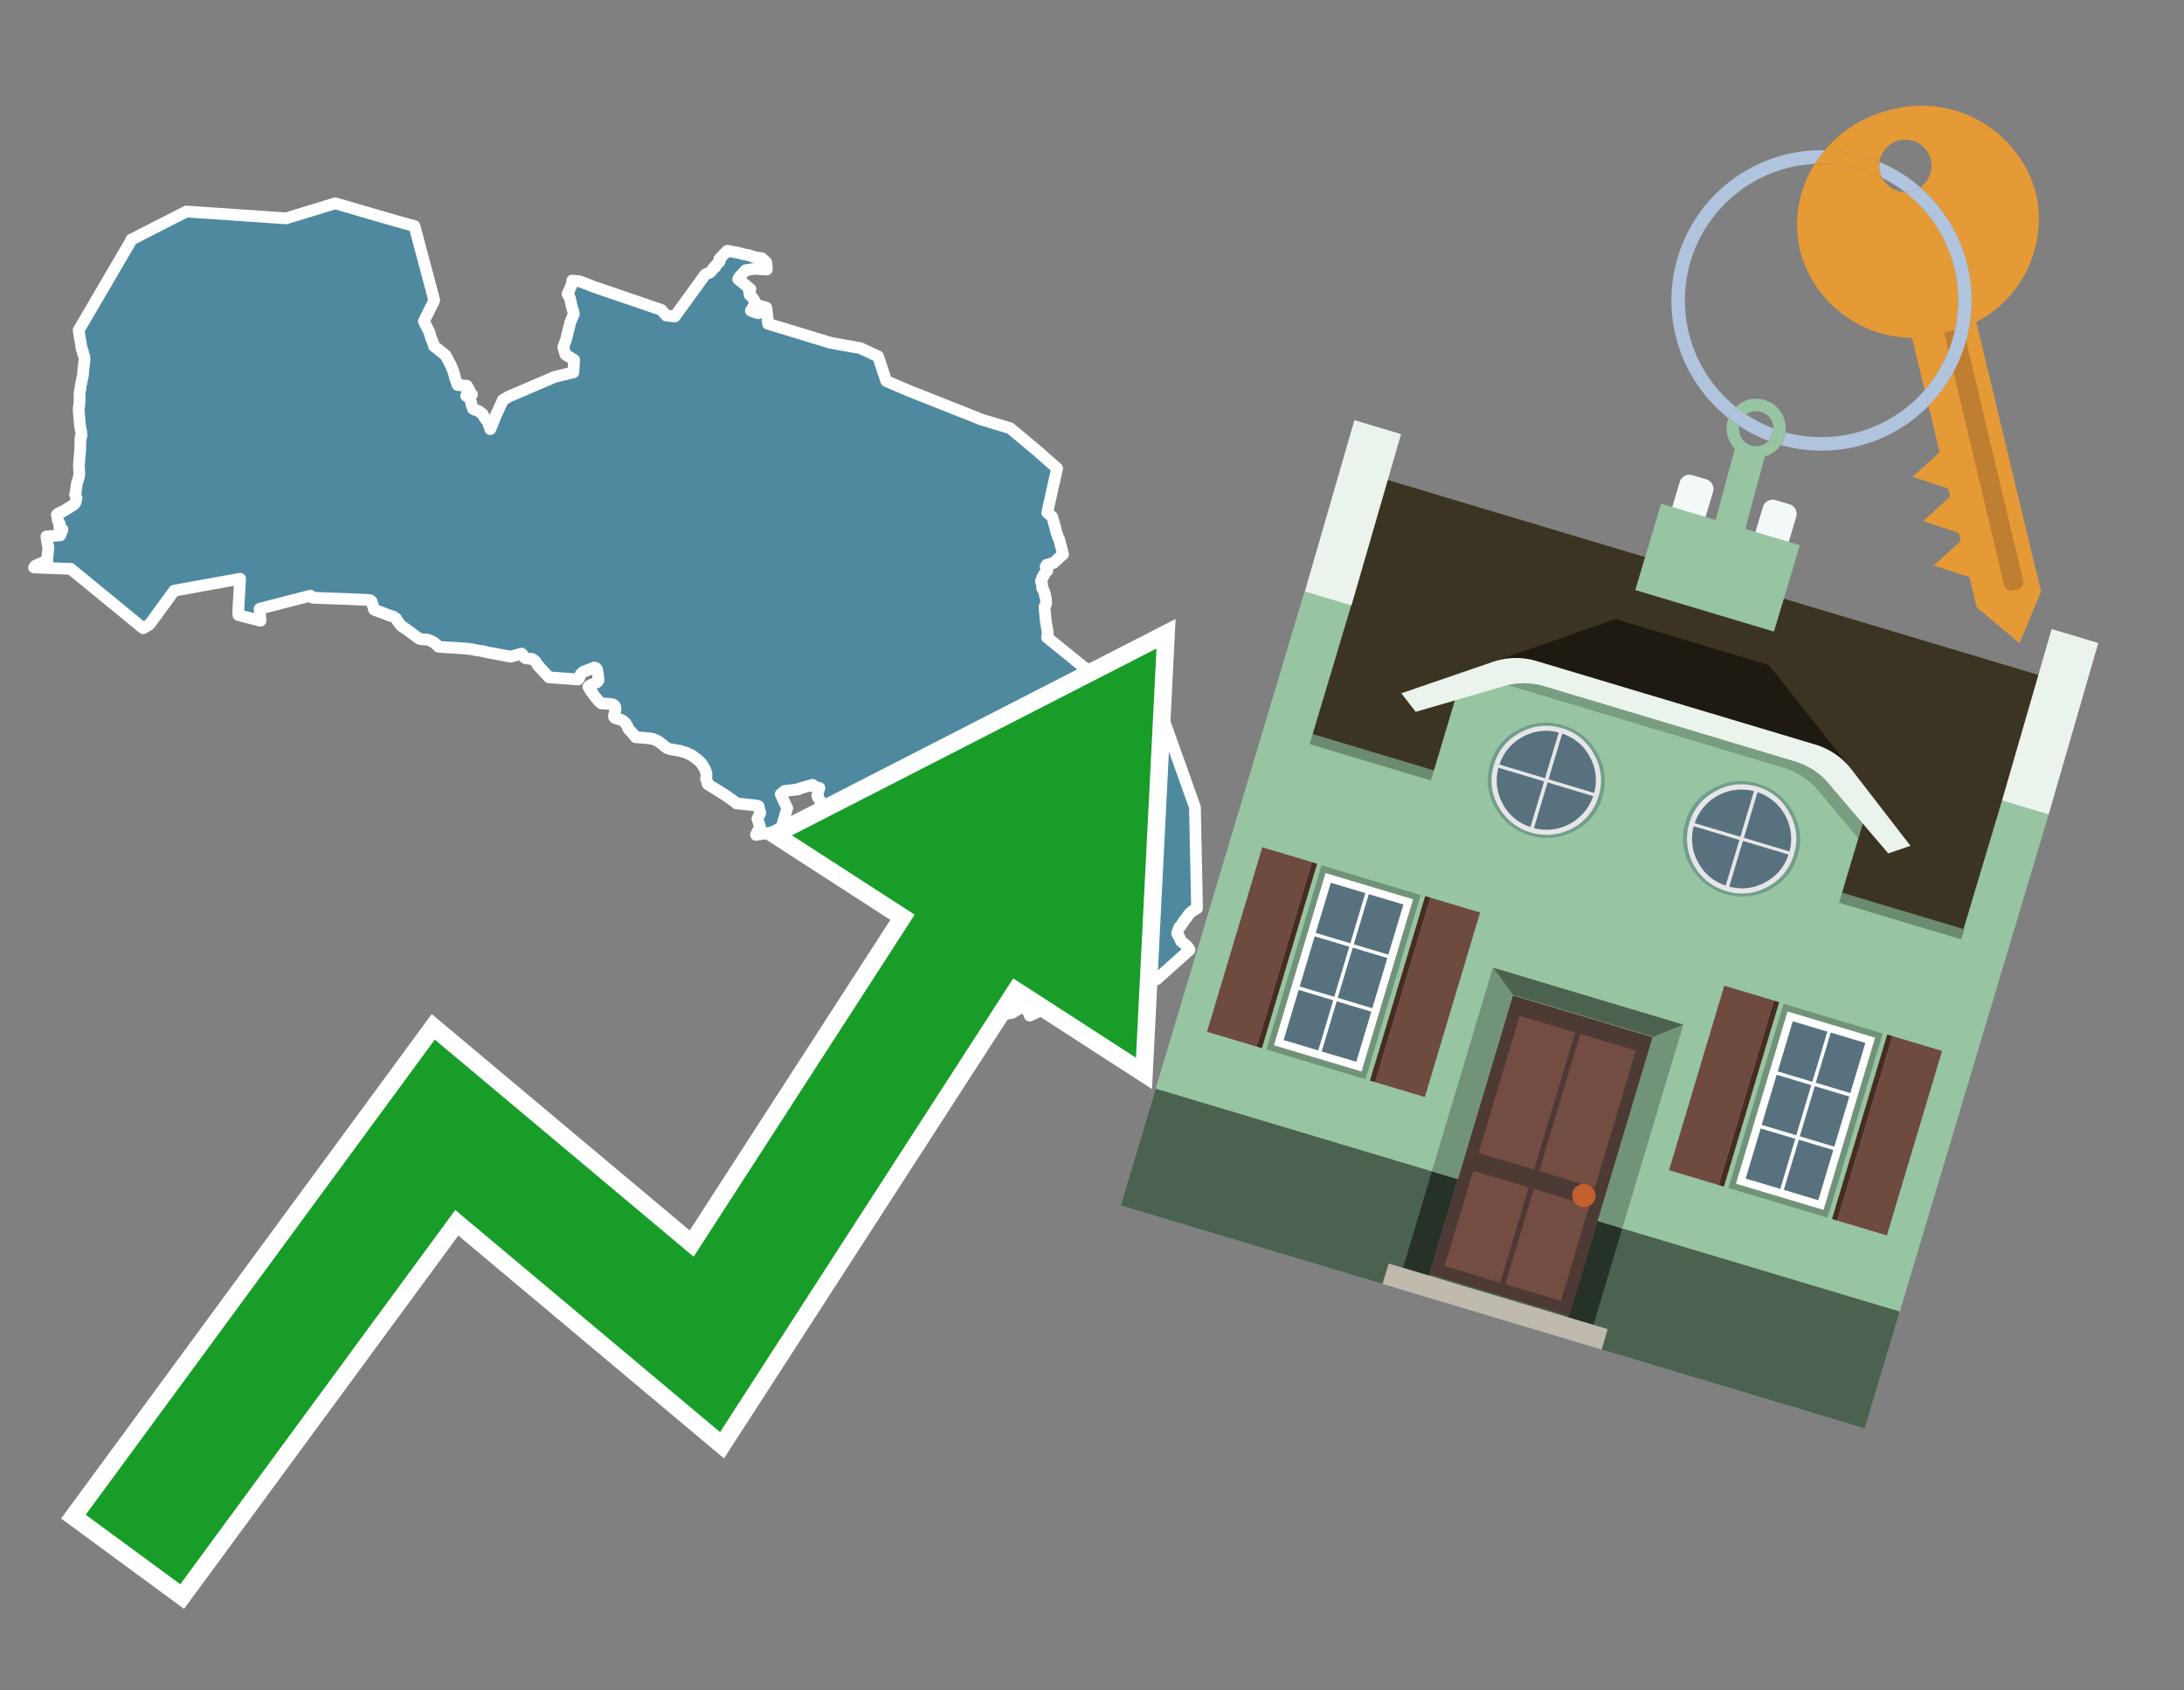 <svg id="Text" xmlns="http://www.w3.org/2000/svg" width="93.05" height="72" viewBox="0 0 93.05 72"><rect x="0" y="0" width="93.05" height="72" fill="#808080" stroke="none"/><polygon points="30.99,10.68 31.14,10.71 31.37,10.75 31.54,10.79 31.68,10.83 31.9,10.87 32.04,10.92 32.15,10.95 32.46,11 32.64,11.17 32.65,11.22 32.66,11.26 32.67,11.48 32.16,11.45 31.76,11.51 31.64,11.65 31.57,11.72 31.56,11.75 31.51,11.79 31.49,11.83 31.45,11.89 31.6,12.01 31.73,12.12 31.9,12.26 31.97,12.31 31.95,12.34 31.91,12.39 31.94,12.56 31.99,12.6 32.03,12.64 32.11,12.76 32.15,12.82 32.2,12.93 32.15,13 32.09,13.07 32.06,13.13 31.99,13.23 32.06,13.26 32.17,13.3 32.3,13.34 32.39,13.03 32.65,13.1 32.66,13.17 32.7,13.51 32.7,13.56 32.7,13.6 32.7,13.64 32.72,13.76 32.72,13.79 35.38,14.6 36.66,14.83 37.41,15.18 37.76,16.23 38.69,16.63 41.54,17.76 41.78,17.86 43.04,18.24 44.2,19.21 45.04,19.95 44.91,20.52 44.85,20.78 44.62,21.84 44.83,22.01 44.88,22.19 44.96,22.48 45,22.65 45.08,22.89 45.12,22.95 45.15,23.07 45.17,23.14 45.18,23.19 45.19,23.22 45.2,23.26 45.24,23.41 45.29,23.61 45.14,23.74 45.07,23.81 44.97,23.9 44.94,23.93 44.88,23.98 44.69,24.03 44.59,24.06 44.55,24.14 44.59,24.2 44.62,24.31 44.55,24.36 44.52,24.41 44.5,24.46 44.46,24.49 44.47,24.52 44.44,24.57 44.4,24.6 44.39,24.68 44.38,24.72 44.35,24.75 44.36,24.79 44.37,24.83 44.4,24.88 44.4,24.92 44.4,24.95 44.4,25.01 44.4,25.04 44.42,25.09 44.46,25.13 44.48,25.2 44.5,25.25 44.52,25.29 44.51,25.33 44.53,25.4 44.54,25.43 44.56,25.49 44.57,25.66 44.57,25.71 44.55,25.76 44.54,25.79 44.51,25.82 44.5,25.85 44.51,25.9 44.51,26.01 44.52,26.07 44.53,26.12 44.53,26.17 44.54,26.3 44.55,26.41 44.56,26.47 44.57,26.53 44.59,26.64 44.6,26.73 44.61,26.79 44.62,26.82 44.64,26.93 44.63,27.01 44.63,27.08 44.62,27.11 44.61,27.15 46.14,28.39 49.46,30.31 50.91,34.38 51,38.69 50.94,38.72 50.87,38.76 50.81,38.8 50.77,38.83 50.72,38.88 50.67,38.92 50.61,39 50.58,39.05 50.49,39.16 50.41,39.28 50.36,39.35 50.33,39.4 50.31,39.43 50.24,39.5 50.23,39.53 50.15,39.75 50.18,39.82 50.24,39.91 50.32,40.09 50.52,40.25 50.57,40.3 50.62,40.36 50.65,40.41 50.68,40.46 49.28,41.71 48.91,41.79 45.39,42.53 43.87,43.26 43.85,43.18 43.83,43.11 43.78,43.06 43.74,43.03 43.73,42.92 43.67,42.87 43.58,42.82 43.55,42.78 43.51,42.73 43.35,43 43.12,43.14 42.63,43.23 42.3,43.32 42.11,42.69 42.07,42.63 41.94,42.49 41.91,42.38 41.9,42.34 41.89,42.3 41.85,42.25 41.79,42.13 41.71,41.98 41.7,41.94 41.68,41.89 41.68,41.83 41.69,41.76 41.71,41.67 41.73,41.59 41.73,41.56 41.77,41.48 41.79,41.45 41.95,41.23 41.96,41.2 41.97,41.16 42,41.13 42.04,41.1 42.03,41.01 42.1,40.92 42.07,40.89 42.02,40.85 41.95,40.78 41.92,40.75 41.85,40.71 41.67,40.59 41.6,40.54 41.22,40.21 41.18,40.17 41.12,40.12 41.02,40.02 40.95,39.96 40.87,39.87 40.75,39.78 39.57,40.68 38.75,39.6 38.74,39.56 38.72,39.46 38.65,39.24 38.62,39.19 38.47,38.96 38.3,38.64 38.21,38.61 38.17,38.56 38.15,38.53 38.14,38.5 38.11,38.44 38.02,38.28 37.93,38.18 37.88,38.14 37.78,38.07 37.7,38.03 37.59,37.91 37.55,37.87 37.43,37.76 37.35,37.71 37.07,37.41 36.98,37.32 36.92,37.26 36.84,37.17 36.82,37.14 36.77,37.11 36.76,37.06 36.65,36.94 36.6,36.87 36.45,36.7 36.39,36.63 36.29,36.53 36.23,36.48 36.12,36.38 36.05,36.3 35.95,36.17 35.88,36.08 35.82,35.97 35.79,35.92 35.76,35.86 35.69,35.75 35.67,35.72 35.6,35.63 35.54,35.59 35.37,35.53 35.36,35.5 35.29,35.46 35.22,35.43 35.13,35.37 35.09,35.32 35.07,35.28 35.08,35.24 35.08,35.18 35.09,35.15 35.12,35.08 35.14,35.02 35.15,34.99 35.2,34.91 35.23,34.84 35.27,34.8 35.29,34.77 35.25,34.71 35.19,34.59 35.16,34.54 35.12,34.46 34.92,34.07 34.85,33.96 34.82,33.89 34.85,33.78 34.86,33.72 34.88,33.66 34.91,33.56 34.74,33.52 34.66,33.49 34.63,33.46 34.62,33.43 34.04,33.59 34.02,33.62 33.43,33.69 33.26,33.83 33.34,34 33.54,34.42 33.25,35.4 32.21,35.56 32.38,35.21 32.3,34.96 32.27,34.88 32.33,34.74 32.38,34.66 32.39,34.63 32.32,34.34 32.25,34.31 31.38,34.22 31.29,34.14 30.89,33.86 30.15,33.4 30.13,33.31 30.12,33.25 30.1,33.21 30.08,33.17 30.09,33.12 30.1,33.01 30.1,32.96 30.09,32.93 30.08,32.9 30.07,32.85 30.06,32.82 30.03,32.75 30,32.7 29.97,32.65 29.94,32.6 29.92,32.57 29.9,32.53 29.87,32.5 29.84,32.47 29.8,32.43 29.77,32.4 29.74,32.37 29.67,32.32 29.54,32.22 29.48,32.18 29.43,32.15 29.36,32.12 29.3,32.09 29.2,32.05 29.06,32.01 28.97,31.98 28.55,31.91 28.46,31.88 28.4,31.85 28.31,31.78 28.24,31.72 28.16,31.66 28.12,31.63 28.08,31.6 28.02,31.56 27.93,31.52 27.86,31.49 27.7,31.45 27.08,31.4 27.04,31.34 27.01,31.31 26.98,31.27 26.9,31.18 26.84,31.12 26.78,31.05 26.76,31.02 26.73,30.93 26.69,30.86 26.64,30.79 26.6,30.75 26.49,30.67 26.39,30.64 26.2,30.58 26.16,30.53 26.16,30.49 26.18,30.39 26.19,30.36 26.22,30.25 26.22,30.2 26.22,30.14 26.21,30.1 26.18,30.05 26.14,30.02 26.07,29.99 25.62,29.96 25.59,29.93 25.54,29.89 25.47,29.82 25.35,29.67 25.29,29.59 25.26,29.54 25.2,29.47 25.1,29.31 25.08,29.28 25.07,29.25 25.09,29.22 25.17,29.18 25.26,29.14 25.35,29.1 25.42,29.07 25.46,29.04 25.48,29.01 25.5,28.97 25.49,28.82 25.48,28.77 25.46,28.65 25.45,28.58 25.44,28.52 25.4,28.46 25.33,28.43 24.84,28.62 24.74,28.72 24.67,28.88 24.65,28.91 24.63,28.94 23.39,28.85 22.91,28.33 22.9,28.3 22.87,28.26 22.85,28.23 22.83,28.2 22.81,28.17 22.76,28.13 22.72,28.1 22.68,28.07 22.41,28.04 22.35,28.01 22.29,27.94 22.28,27.91 22.26,27.88 22.22,27.84 21.76,27.97 20.74,27.78 20.62,27.75 20.46,27.72 20.26,27.69 20.07,27.65 19.81,27.62 18.69,27.55 18.61,27.47 18.53,27.4 18.49,27.37 18.42,27.33 18.24,27.25 17.91,27.22 17.84,27.19 17.17,26.7 17.11,26.67 16.97,26.5 16.9,26.38 16.87,26.34 16.75,26.26 16.64,26.23 15.94,25.97 15.84,25.63 15.81,25.59 15.75,25.56 14.95,25.52 13.32,25.46 13.23,25.37 11.06,25.93 11.1,26.44 10.16,26.2 10.15,26.04 10.23,24.65 7.42,25.16 6.39,26.57 6.35,26.61 6.1,26.76 3.05,24.26 3.02,24.23 1.45,24.17 1.5,24.1 2.02,23.87 2.02,23.71 2.04,23.54 2.05,23.47 2.06,23.38 2.06,23.31 2,23.03 1.98,22.85 2.57,22.8 2.58,22.77 2.59,22.74 2.64,22.61 2.65,22.58 2.66,22.55 2.52,22.43 2.55,22.32 2.53,22.29 2.46,22.16 2.44,21.96 2.42,21.93 2.45,21.89 2.74,21.75 2.83,21.69 2.91,21.64 2.98,21.6 3.12,21.51 3.16,21.48 3.19,21.44 3.22,21.39 3.23,21.34 3.26,21.22 3.25,21.19 3.22,21.12 3.2,21.07 3.22,21 3.24,20.85 3.27,20.62 3.28,20.58 3.34,20.39 3.37,20.27 3.38,20.2 3.38,20.14 3.36,19.87 3.37,19.73 3.38,19.59 3.39,19.44 3.4,19.37 3.42,19.08 3.42,18.96 3.43,18.79 3.43,18.73 3.43,18.69 3.43,18.63 3.46,18.6 3.47,18.57 3.47,18.45 3.46,18.39 3.44,18.31 3.42,18.17 3.4,18.05 3.37,17.68 3.36,17.56 3.35,17.48 3.36,17.38 3.36,17.34 3.37,17.31 3.39,17.07 3.39,17.01 3.4,16.98 3.39,16.92 3.39,16.77 3.39,16.7 3.4,16.66 3.43,16.57 3.43,16.52 3.43,16.47 3.49,16.19 3.51,16.08 3.53,16.02 3.53,15.99 3.55,15.81 3.55,15.74 3.57,15.58 3.6,15.37 3.6,15.27 3.6,15.21 3.53,15.05 3.54,15.01 3.53,14.97 3.52,14.93 3.51,14.9 3.48,14.86 3.35,14.07 5.56,10.29 5.59,10.21 7.94,9.01 12.19,9.3 14.28,8.66 16.9,9.42 17.66,9.63 18.5,12.79 18.47,12.86 18.45,12.9 18.06,13.68 18.14,13.85 18.17,13.9 18.2,13.97 18.23,14.02 18.28,14.12 18.29,14.15 18.31,14.2 18.32,14.24 18.33,14.29 18.34,14.33 18.37,14.41 18.42,14.52 18.47,14.66 18.48,14.7 18.49,14.74 18.98,15.13 19.13,15.41 19.17,15.48 19.23,15.61 19.24,15.64 19.27,15.7 19.34,15.9 19.4,16.14 19.46,16.28 19.47,16.32 19.48,16.37 19.5,16.4 19.89,16.43 19.99,16.6 19.9,16.74 20.11,16.8 19.94,16.83 19.86,16.86 20.02,16.95 20.07,17.14 20.08,17.21 20.09,17.24 20.11,17.28 20.15,17.41 20.2,17.44 20.4,17.51 20.5,17.6 20.56,17.63 20.65,17.8 20.75,17.92 20.79,17.95 20.81,17.98 20.8,18.01 20.82,18.08 20.83,18.12 20.88,18.21 20.89,18.28 21.12,17.71 21.4,17.1 21.42,17.04 21.68,16.89 23.64,16.05 24.43,15.86 24.46,15.33 24.09,15.1 24,14.79 24.08,14.56 24.11,14.49 24.3,13.72 24.45,13.37 24.34,12.97 24.29,12.73 24.28,12.69 24.18,12.53 24.19,12.5 24.33,12.19 24.34,12.16 24.37,12.09 24.38,12.04 24.38,11.95 24.69,11.98 25.34,12.23 28.18,13.2 28.36,13.41 28.39,13.44 28.75,13.48 30.05,11.69 30.24,11.61 30.29,11.57 30.41,11.4 30.48,11.37 30.5,11.3 30.66,11.14 30.67,11.1 30.67,11.06 30.65,11.03 " fill="#4e89a0" stroke="#fff" stroke-linejoin="round" stroke-width="0.5"/><polygon points="49.272 27.624 33.741 35.58 38.97 38.959 29.553 53.529 18.525 44.281 3.652 64.518 7.681 67.479 19.396 51.538 30.678 60.999 43.169 41.673 48.398 45.053 49.272 27.624" fill="none" stroke="#fff" stroke-miterlimit="10" stroke-width="1.5"/><polygon points="49.272 27.624 33.741 35.58 38.97 38.959 29.553 53.529 18.525 44.281 3.652 64.518 7.681 67.479 19.396 51.538 30.678 60.999 43.169 41.673 48.398 45.053 49.272 27.624" fill="#179d28"/><path d="M80.19,7.577a1.16,1.16,0,0,1-.094-.251,1.114,1.114,0,0,1-.018-.429A6.367,6.367,0,0,0,77.743,6.4a5.269,5.269,0,0,0-.423.577c.1,0,.192-.007.288-.007A5.794,5.794,0,0,1,80.19,7.577Z" fill="#e69a35"/><path d="M77.608,6.4A6.394,6.394,0,0,0,73.64,17.81a1.26,1.26,0,0,1,.317-.48A5.821,5.821,0,0,1,77.32,6.981a5.269,5.269,0,0,1,.423-.577Z" fill="#b0c4de"/><path d="M84.2,13.72a4.962,4.962,0,0,0,2.545-5.48,5.047,5.047,0,0,0-6.179-3.566A5.322,5.322,0,0,0,77.743,6.4a6.367,6.367,0,0,1,2.335.493,1.114,1.114,0,1,1,1.736,1.084,6.392,6.392,0,0,1,.347,9.3l.479,1.985-.438.4-.716.648.92.3.6.2.082.341-.438.4-.716.648.92.3.605.2.082.341-.438.4-.716.649.92.3.605.2.307,1.274,1.821,1.534.921-2.2Z" fill="#e69a35"/><path d="M81.154,8.179a1.115,1.115,0,0,1-.964-.6,5.794,5.794,0,0,0-2.582-.6c-.1,0-.192,0-.288.007a4.783,4.783,0,0,0-.625,3.685,4.962,4.962,0,0,0,4.765,3.715L82,16.617a5.82,5.82,0,0,0-.846-8.438Z" fill="#e69a35"/><path d="M74.1,18.142a6.386,6.386,0,0,0,1.232.63.73.73,0,0,0,.224-.527h0a5.783,5.783,0,0,1-1.159-.593A.733.733,0,0,0,74.1,18.142Z" fill="#b0c4de"/><path d="M74.4,17.652q-.228-.152-.44-.322a1.26,1.26,0,0,0-.317.48c.148.117.3.228.46.332A.733.733,0,0,1,74.4,17.652Z" fill="#b0c4de"/><path d="M74.824,16.984a1.257,1.257,0,0,0-.867.346c.141.114.288.222.44.322a.731.731,0,0,1,1.159.593h0a.732.732,0,1,1-1.463,0,.7.7,0,0,1,.007-.1c-.158-.1-.312-.215-.46-.332a1.258,1.258,0,0,0,.273,1.3l-.979,3.635,1.275.341.98-3.639a1.266,1.266,0,0,0,.681-.5,1.249,1.249,0,0,0,.2-.538,1.328,1.328,0,0,0,.012-.168A1.262,1.262,0,0,0,74.824,16.984Z" fill="#97c4a1"/><path d="M85.974,25.1l-.226.053a.3.3,0,0,1-.362-.223l-2.56-10.777.81-.193L86.2,24.736A.3.3,0,0,1,85.974,25.1Z" fill="#bf7f32"/><path d="M80.1,7.326a1.16,1.16,0,0,0,.094.251,5.833,5.833,0,0,1,.964.6,1.137,1.137,0,0,0,.287-.031,1.108,1.108,0,0,0,.373-.167A6.371,6.371,0,0,0,80.078,6.9,1.114,1.114,0,0,0,80.1,7.326Z" fill="#b0c4de"/><path d="M77.608,18.618a5.836,5.836,0,0,1-1.534-.2,1.24,1.24,0,0,1-.2.537,6.4,6.4,0,0,0,6.291-1.666L82,16.617A5.807,5.807,0,0,1,77.608,18.618Z" fill="#b0c4de"/><path d="M81.814,7.981a1.108,1.108,0,0,1-.373.167,1.137,1.137,0,0,1-.287.031A5.82,5.82,0,0,1,82,16.617l.161.667a6.392,6.392,0,0,0-.347-9.3Z" fill="#b0c4de"/><polygon points="83.79 39.753 55.78 31.364 58.988 20.404 86.964 28.783 83.79 39.753 83.79 39.753" fill="#3c3422" fill-rule="evenodd"/><polygon points="81.705 53.32 87.284 34.692 85.297 34.097 83.656 39.575 55.926 31.269 57.567 25.791 55.579 25.196 47.746 51.348 79.451 60.844 81.705 53.32" fill="#97c4a1" fill-rule="evenodd"/><rect x="69.522" y="21.148" width="0.444" height="28.983" transform="translate(15.592 92.226) rotate(-73.326)" opacity="0.3"/><polygon points="87.284 34.692 85.297 34.097 87.411 26.793 89.398 27.388 87.284 34.692 87.284 34.692" fill="#eaf3ec" fill-rule="evenodd"/><polygon points="57.578 25.794 55.591 25.199 57.705 17.896 59.692 18.491 57.578 25.794 57.578 25.794" fill="#eaf3ec" fill-rule="evenodd"/><polygon points="79.451 60.844 80.943 55.865 49.238 46.369 47.747 51.348 79.451 60.844 79.451 60.844" fill="#4c6251" fill-rule="evenodd"/><path d="M71.566,20.528l-.522,1.743,1.418.425.523-1.744a.432.432,0,0,0-.289-.536l-.593-.177A.431.431,0,0,0,71.566,20.528Z" fill="#f3f9f8" fill-rule="evenodd"/><path d="M75.111,21.589l-.522,1.743,1.418.425.522-1.743a.43.43,0,0,0-.289-.536l-.593-.178A.43.43,0,0,0,75.111,21.589Z" fill="#f3f9f8" fill-rule="evenodd"/><polygon points="75.368 28.329 68.829 26.37 63.807 28.121 78.733 32.591 75.368 28.329" fill="#1e1a11"/><polygon points="78.248 32.422 64.442 28.287 62.236 28.998 60.064 36.247 77.453 41.455 79.651 34.116 78.248 32.422" fill="#97c4a1"/><path d="M77.74,32.516S65.088,28.725,65,28.7l-.938.43,11.892,3.562a3.175,3.175,0,0,1,1.532,1l1.685,2.02.327-1.09Z" fill-rule="evenodd" opacity="0.2"/><path d="M77.35,31.716,65.458,28.154a3.041,3.041,0,0,0-1.854.037l-3.9,1.339.611.79,3.626-1.054a3.045,3.045,0,0,1,1.855-.037l10.673,3.2A3.028,3.028,0,0,1,78,33.477l2.45,2.874.945-.325-2.518-3.26A3.036,3.036,0,0,0,77.35,31.716Z" fill="#eaf3ec"/><polygon points="76.683 23.223 70.773 21.453 69.671 25.132 75.581 26.902 76.683 23.223 76.683 23.223" fill="#97c4a1" fill-rule="evenodd"/><g id="Symbol_9_0_Layer2_0_MEMBER_8_MEMBER_21_MEMBER_0_FILL" data-name="Symbol 9 0 Layer2 0 MEMBER 8 MEMBER 21 MEMBER 0 FILL"><path d="M66.584,30.892a2.39,2.39,0,0,0-1.891.189,2.317,2.317,0,0,0-1.2,1.448A2.345,2.345,0,0,0,63.7,34.4a2.528,2.528,0,0,0,3.367,1.008,2.339,2.339,0,0,0,1.2-1.447,2.313,2.313,0,0,0-.208-1.87A2.394,2.394,0,0,0,66.584,30.892Z" fill="#729d8c"/></g><g id="Symbol_9_0_Layer2_0_MEMBER_8_MEMBER_21_MEMBER_1_FILL" data-name="Symbol 9 0 Layer2 0 MEMBER 8 MEMBER 21 MEMBER 1 FILL"><path d="M66.547,31.016a2.241,2.241,0,0,0-1.769.185,2.213,2.213,0,0,0-1.127,1.376,2.239,2.239,0,0,0,.185,1.768,2.341,2.341,0,0,0,3.145.942,2.234,2.234,0,0,0,1.126-1.376,2.207,2.207,0,0,0-.185-1.768A2.237,2.237,0,0,0,66.547,31.016Z" fill="#e6e6e6"/></g><g id="Symbol_9_0_Layer2_0_MEMBER_8_MEMBER_21_MEMBER_2_MEMBER_0_FILL" data-name="Symbol 9 0 Layer2 0 MEMBER 8 MEMBER 21 MEMBER 2 MEMBER 0 FILL"><path d="M65.787,33.284,63.843,32.7a2.036,2.036,0,0,0,.186,1.539,2.015,2.015,0,0,0,1.175.986Z" fill="#58717f"/></g><g id="Symbol_9_0_Layer2_0_MEMBER_8_MEMBER_21_MEMBER_2_MEMBER_1_FILL" data-name="Symbol 9 0 Layer2 0 MEMBER 8 MEMBER 21 MEMBER 2 MEMBER 1 FILL"><path d="M65.827,33.148l.582-1.944a2.01,2.01,0,0,0-1.523.178,2.037,2.037,0,0,0-1,1.183Z" fill="#58717f"/></g><g id="Symbol_9_0_Layer2_0_MEMBER_8_MEMBER_21_MEMBER_2_MEMBER_2_FILL" data-name="Symbol 9 0 Layer2 0 MEMBER 8 MEMBER 21 MEMBER 2 MEMBER 2 FILL"><path d="M67.878,33.91l-1.943-.582-.582,1.944a2.1,2.1,0,0,0,2.525-1.362Z" fill="#58717f"/></g><g id="Symbol_9_0_Layer2_0_MEMBER_8_MEMBER_21_MEMBER_2_MEMBER_3_FILL" data-name="Symbol 9 0 Layer2 0 MEMBER 8 MEMBER 21 MEMBER 2 MEMBER 3 FILL"><path d="M66.558,31.249l-.582,1.943,1.943.582a2.031,2.031,0,0,0-.186-1.539A2.009,2.009,0,0,0,66.558,31.249Z" fill="#58717f"/></g><g id="Symbol_9_0_Layer2_0_MEMBER_8_MEMBER_21_MEMBER_0_FILL-2" data-name="Symbol 9 0 Layer2 0 MEMBER 8 MEMBER 21 MEMBER 0 FILL"><path d="M74.9,33.384a2.4,2.4,0,0,0-1.891.189,2.316,2.316,0,0,0-1.2,1.448,2.341,2.341,0,0,0,.209,1.87A2.527,2.527,0,0,0,75.387,37.9a2.345,2.345,0,0,0,1.2-1.447,2.314,2.314,0,0,0-.209-1.87A2.389,2.389,0,0,0,74.9,33.384Z" fill="#729d8c"/></g><g id="Symbol_9_0_Layer2_0_MEMBER_8_MEMBER_21_MEMBER_1_FILL-2" data-name="Symbol 9 0 Layer2 0 MEMBER 8 MEMBER 21 MEMBER 1 FILL"><path d="M74.867,33.508a2.239,2.239,0,0,0-1.768.185,2.21,2.21,0,0,0-1.127,1.376,2.316,2.316,0,0,0,1.564,2.883,2.261,2.261,0,0,0,1.765-.173A2.237,2.237,0,0,0,76.428,36.4a2.209,2.209,0,0,0-.185-1.769A2.239,2.239,0,0,0,74.867,33.508Z" fill="#e6e6e6"/></g><g id="Symbol_9_0_Layer2_0_MEMBER_8_MEMBER_21_MEMBER_2_MEMBER_0_FILL-2" data-name="Symbol 9 0 Layer2 0 MEMBER 8 MEMBER 21 MEMBER 2 MEMBER 0 FILL"><path d="M74.107,35.776l-1.943-.582a2.031,2.031,0,0,0,.186,1.539,2.009,2.009,0,0,0,1.175.986Z" fill="#58717f"/></g><g id="Symbol_9_0_Layer2_0_MEMBER_8_MEMBER_21_MEMBER_2_MEMBER_1_FILL-2" data-name="Symbol 9 0 Layer2 0 MEMBER 8 MEMBER 21 MEMBER 2 MEMBER 1 FILL"><path d="M74.148,35.64,74.73,33.7a2.1,2.1,0,0,0-2.525,1.362Z" fill="#58717f"/></g><g id="Symbol_9_0_Layer2_0_MEMBER_8_MEMBER_21_MEMBER_2_MEMBER_2_FILL-2" data-name="Symbol 9 0 Layer2 0 MEMBER 8 MEMBER 21 MEMBER 2 MEMBER 2 FILL"><path d="M76.2,36.4l-1.943-.582-.582,1.944a2.015,2.015,0,0,0,1.523-.178A2.036,2.036,0,0,0,76.2,36.4Z" fill="#58717f"/></g><g id="Symbol_9_0_Layer2_0_MEMBER_8_MEMBER_21_MEMBER_2_MEMBER_3_FILL-2" data-name="Symbol 9 0 Layer2 0 MEMBER 8 MEMBER 21 MEMBER 2 MEMBER 3 FILL"><path d="M74.879,33.741,74.3,35.684l1.943.582a2.1,2.1,0,0,0-1.361-2.525Z" fill="#58717f"/></g><polygon points="51.426 43.946 53.542 44.58 55.896 36.723 53.78 36.089 51.426 43.946 51.426 43.946" fill="#6e4a3f" fill-rule="evenodd"/><polygon points="53.542 44.58 53.764 44.647 56.117 36.789 55.896 36.723 53.542 44.58 53.542 44.58" fill="#482b22" fill-rule="evenodd"/><polygon points="60.706 46.726 58.59 46.092 60.943 38.235 63.059 38.868 60.706 46.726 60.706 46.726" fill="#6e4a3f" fill-rule="evenodd"/><polygon points="58.59 46.092 58.368 46.026 60.722 38.168 60.943 38.235 58.59 46.092 58.59 46.092" fill="#482b22" fill-rule="evenodd"/><rect x="53.146" y="39.209" width="8.19" height="4.408" transform="translate(1.145 84.365) rotate(-73.326)" fill="#719379"/><polygon points="60.205 38.304 56.474 37.187 54.277 44.522 58.008 45.639 60.205 38.304 60.205 38.304" fill="#fff" fill-rule="evenodd"/><path d="M59.792,38.527l-.64,2.136-1.474-.442.639-2.135,1.475.441Zm-1.621-.485-.64,2.136-1.474-.442L56.7,37.6l1.474.442Zm-2.158,1.84,1.475.441-.64,2.136-1.474-.441.639-2.136Zm-.683,2.282,1.474.441-.639,2.136L54.69,44.3l.64-2.135Zm.981,2.621.639-2.136,1.475.442-.64,2.135-1.474-.441Zm2.158-1.84L56.994,42.5l.64-2.136,1.474.442-.639,2.136Z" fill="#58717f" fill-rule="evenodd"/><polygon points="80.39 52.621 78.274 51.988 80.628 44.13 82.743 44.764 80.39 52.621 80.39 52.621" fill="#6e4a3f" fill-rule="evenodd"/><polygon points="78.274 51.988 78.053 51.921 80.406 44.064 80.628 44.13 78.274 51.988 78.274 51.988" fill="#482b22" fill-rule="evenodd"/><polygon points="71.111 49.842 73.227 50.476 75.58 42.619 73.464 41.985 71.111 49.842 71.111 49.842" fill="#6e4a3f" fill-rule="evenodd"/><polygon points="73.227 50.476 73.448 50.542 75.802 42.685 75.58 42.619 73.227 50.476 73.227 50.476" fill="#482b22" fill-rule="evenodd"/><rect x="72.83" y="45.105" width="8.19" height="4.408" transform="translate(9.534 107.426) rotate(-73.326)" fill="#719379"/><polygon points="76.159 43.083 79.889 44.2 77.692 51.535 73.962 50.418 76.159 43.083 76.159 43.083" fill="#fff" fill-rule="evenodd"/><path d="M76.381,43.5l1.475.442-.64,2.135-1.475-.441.64-2.136ZM78,43.981l1.474.442-.64,2.136-1.474-.442L78,43.981Zm.791,2.724-.64,2.135L76.679,48.4l.64-2.136,1.474.442Zm-.684,2.282-.639,2.135L76,50.68l.64-2.135,1.474.442Zm-2.26,1.65L74.375,50.2l.639-2.135,1.475.441-.64,2.136Zm-.791-2.724.64-2.135,1.474.441-.639,2.136-1.475-.442Z" fill="#58717f" fill-rule="evenodd"/><polygon points="67.888 56.431 69.118 52.323 68.019 51.994 66.789 56.102 67.888 56.431 67.888 56.431" fill="#263128" fill-rule="evenodd"/><polygon points="60.877 54.331 62.108 50.223 61.007 49.894 59.776 54.002 60.877 54.331 60.877 54.331" fill="#263128" fill-rule="evenodd"/><g id="Symbol_9_0_Layer2_0_MEMBER_8_MEMBER_12_MEMBER_0_FILL" data-name="Symbol 9 0 Layer2 0 MEMBER 8 MEMBER 12 MEMBER 0 FILL"><path d="M70.418,44.178l-5.965-1.786L60.9,54.27l5.964,1.786Z" fill="#4e3a34"/></g><g id="Symbol_9_0_Layer2_0_MEMBER_8_MEMBER_12_MEMBER_1_MEMBER_0_FILL" data-name="Symbol 9 0 Layer2 0 MEMBER 8 MEMBER 12 MEMBER 1 MEMBER 0 FILL"><path d="M65.358,49.815l1.75-5.843-2.363-.708L63,49.107Z" fill="#744d42"/></g><g id="Symbol_9_0_Layer2_0_MEMBER_8_MEMBER_12_MEMBER_1_MEMBER_1_FILL" data-name="Symbol 9 0 Layer2 0 MEMBER 8 MEMBER 12 MEMBER 1 MEMBER 1 FILL"><path d="M67.331,44.039l-1.75,5.842,2.364.708,1.75-5.842Z" fill="#744d42"/></g><g id="Symbol_9_0_Layer2_0_MEMBER_8_MEMBER_12_MEMBER_2_MEMBER_0_FILL" data-name="Symbol 9 0 Layer2 0 MEMBER 8 MEMBER 12 MEMBER 2 MEMBER 0 FILL"><path d="M63.915,54.633l1.215-4.058-2.363-.707-1.215,4.057Z" fill="#744d42"/></g><g id="Symbol_9_0_Layer2_0_MEMBER_8_MEMBER_12_MEMBER_2_MEMBER_1_FILL" data-name="Symbol 9 0 Layer2 0 MEMBER 8 MEMBER 12 MEMBER 2 MEMBER 1 FILL"><path d="M66.5,55.407l1.215-4.057-2.363-.708L64.138,54.7Z" fill="#744d42"/></g><g id="Symbol_9_0_Layer2_0_MEMBER_8_MEMBER_13_FILL" data-name="Symbol 9 0 Layer2 0 MEMBER 8 MEMBER 13 FILL"><path d="M67.959,51.058a.439.439,0,0,0-.045-.367.487.487,0,0,0-.669-.2.445.445,0,0,0-.239.282.457.457,0,0,0,.041.378.481.481,0,0,0,.293.242.459.459,0,0,0,.377-.042A.453.453,0,0,0,67.959,51.058Z" fill="#c35e2d"/></g><g id="Symbol_9_0_Layer2_0_MEMBER_8_MEMBER_14_FILL" data-name="Symbol 9 0 Layer2 0 MEMBER 8 MEMBER 14 FILL"><path d="M64.557,42.047l-.951-.833-2.6,8.68,1.1.329Z" fill="#719379"/></g><g id="Symbol_9_0_Layer2_0_MEMBER_8_MEMBER_15_FILL" data-name="Symbol 9 0 Layer2 0 MEMBER 8 MEMBER 15 FILL"><path d="M71.718,43.643l-1.2.19L68.072,52.01l1.046.313Z" fill="#719379"/></g><g id="Symbol_9_0_Layer2_0_MEMBER_8_MEMBER_16_FILL" data-name="Symbol 9 0 Layer2 0 MEMBER 8 MEMBER 16 FILL"><path d="M63.627,41.22l.836,1.156,5.961,1.786,1.294-.519Z" fill="#4c6251"/></g><polygon points="58.905 54.69 59.166 53.819 68.498 56.614 68.237 57.485 58.905 54.69 58.905 54.69" fill="#c0b9ad" fill-rule="evenodd"/></svg>